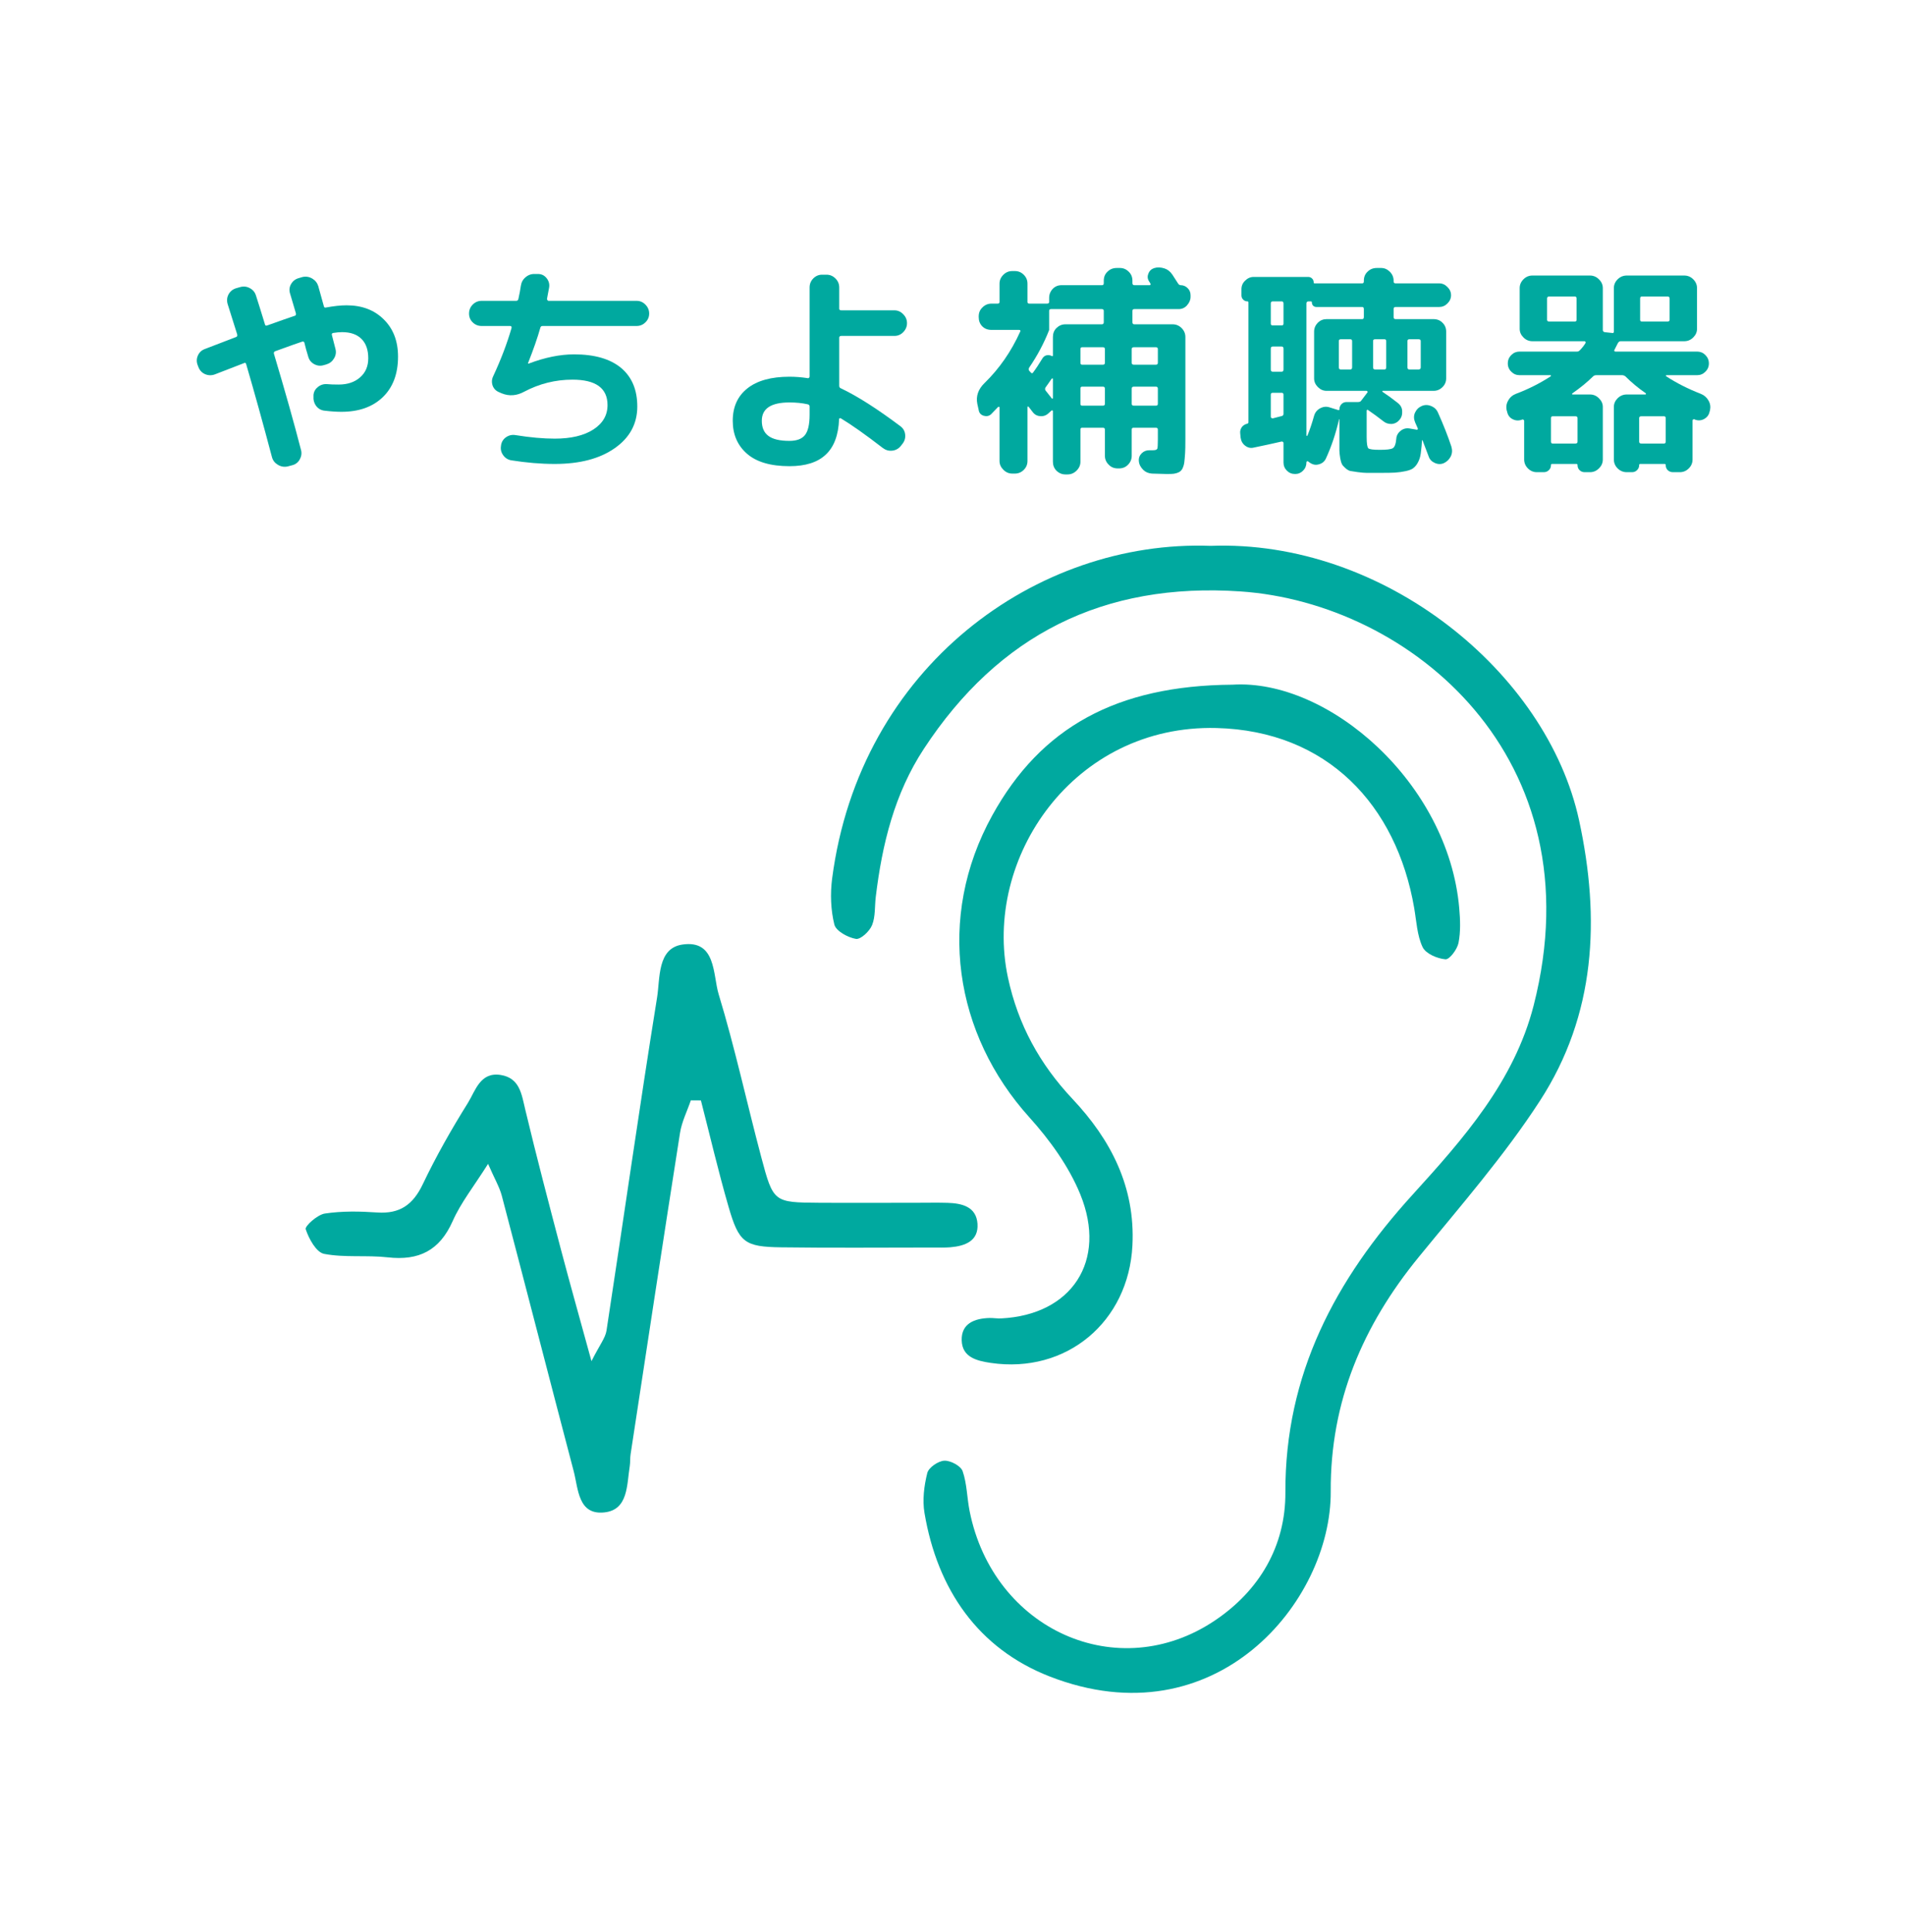 <svg xmlns="http://www.w3.org/2000/svg" xmlns:xlink="http://www.w3.org/1999/xlink" width="284" zoomAndPan="magnify" viewBox="0 0 212.88 216" height="288" preserveAspectRatio="xMidYMid meet" version="1.0">
<defs>
<g/>
<clipPath id="a95cb9bcd4">
<path d="M 92 60.281 L 178 60.281 L 178 190 L 92 190 Z M 92 60.281 " clip-rule="nonzero"/>
</clipPath>
<clipPath id="16aa70d0fb">
<path d="M 34.004 105 L 110 105 L 110 170 L 34.004 170 Z M 34.004 105 " clip-rule="nonzero"/>
</clipPath>
</defs>
<g clip-path="url(#a95cb9bcd4)">
<path fill="#00a99f" d="M 135.297 61.023 C 154.656 60.301 172.91 75.148 176.5 91.711 C 178.883 102.707 178.363 113.441 172.125 123.055 C 168.129 129.219 163.238 134.812 158.574 140.523 C 152.32 148.18 148.676 156.676 148.73 166.738 C 148.801 179.074 135.84 194.633 117.309 187.418 C 109.301 184.297 104.746 177.676 103.309 169.141 C 103.062 167.699 103.262 166.102 103.621 164.668 C 103.773 164.059 104.844 163.324 105.527 163.293 C 106.219 163.262 107.367 163.875 107.574 164.469 C 108.062 165.871 108.055 167.438 108.352 168.918 C 110.992 182.203 124.945 188.484 135.816 181.133 C 140.766 177.793 143.688 172.828 143.66 166.848 C 143.609 153.629 149.242 143.059 157.863 133.578 C 163.559 127.309 169.246 120.895 171.422 112.391 C 178.504 84.68 157.621 67.406 138.637 66.117 C 123.359 65.078 111.609 70.953 103.242 83.707 C 99.949 88.723 98.574 94.375 97.863 100.238 C 97.73 101.309 97.836 102.465 97.445 103.426 C 97.172 104.109 96.168 105.047 95.641 104.961 C 94.742 104.809 93.414 104.086 93.23 103.359 C 92.824 101.723 92.762 99.91 92.98 98.223 C 96.07 74.484 115.914 60.312 135.297 61.023 Z M 135.297 61.023 " fill-opacity="1" fill-rule="nonzero"/>
</g>
<g clip-path="url(#16aa70d0fb)">
<path fill="#00a99f" d="M 77.184 123.008 C 76.77 124.223 76.168 125.406 75.973 126.652 C 74.09 138.625 72.273 150.609 70.445 162.59 C 70.379 163.016 70.422 163.461 70.355 163.891 C 70.016 165.977 70.203 168.789 67.516 169.074 C 64.566 169.395 64.605 166.441 64.082 164.453 C 61.383 154.199 58.746 143.93 56.047 133.676 C 55.785 132.688 55.234 131.773 54.512 130.109 C 52.93 132.621 51.469 134.445 50.555 136.508 C 49.094 139.805 46.773 140.953 43.301 140.562 C 40.938 140.293 38.488 140.617 36.176 140.172 C 35.305 140.004 34.473 138.484 34.121 137.414 C 34.008 137.074 35.434 135.785 36.266 135.664 C 38.184 135.375 40.176 135.414 42.121 135.547 C 44.641 135.719 46.113 134.68 47.199 132.41 C 48.691 129.281 50.414 126.246 52.254 123.301 C 53.098 121.945 53.621 119.812 55.918 120.172 C 58.066 120.512 58.258 122.332 58.676 124.07 C 59.934 129.332 61.312 134.566 62.688 139.797 C 63.676 143.535 64.727 147.258 66.074 152.168 C 66.984 150.352 67.621 149.59 67.754 148.754 C 69.656 136.34 71.414 123.902 73.41 111.504 C 73.754 109.355 73.422 106.012 76.234 105.594 C 80.035 105.031 79.633 108.969 80.293 111.145 C 82.117 117.145 83.445 123.297 85.059 129.367 C 86.402 134.422 86.457 134.422 91.527 134.461 C 95.227 134.484 98.922 134.461 102.617 134.461 C 103.707 134.461 104.793 134.438 105.879 134.469 C 107.5 134.516 109.098 134.898 109.234 136.801 C 109.367 138.73 107.855 139.293 106.211 139.434 C 105.566 139.488 104.906 139.465 104.254 139.465 C 98.602 139.465 92.949 139.52 87.297 139.441 C 83.191 139.387 82.559 138.914 81.395 134.891 C 80.258 130.965 79.328 126.977 78.309 123.016 C 77.93 123.016 77.559 123.012 77.184 123.008 Z M 77.184 123.008 " fill-opacity="1" fill-rule="nonzero"/>
</g>
<path fill="#00a99f" d="M 137.742 76.543 C 148.477 75.867 161.887 87.535 163.098 101.523 C 163.211 102.812 163.266 104.16 163.016 105.414 C 162.871 106.133 162.008 107.285 161.555 107.242 C 160.641 107.164 159.352 106.613 159.004 105.883 C 158.383 104.57 158.316 102.984 158.062 101.508 C 156.082 90 148.348 81.703 135.957 81.387 C 120.004 80.98 109.781 95.941 112.641 109.289 C 113.766 114.547 116.199 118.969 119.859 122.855 C 124.16 127.426 126.883 132.695 126.559 139.219 C 126.133 147.793 119.168 153.605 110.719 152.363 C 109.133 152.129 107.523 151.723 107.469 149.848 C 107.41 147.949 108.906 147.387 110.586 147.34 C 111.016 147.332 111.453 147.41 111.887 147.387 C 119.746 146.996 123.773 140.988 120.727 133.516 C 119.449 130.387 117.32 127.445 115.035 124.91 C 106.656 115.621 104.562 102.605 110.887 91.152 C 116.312 81.324 124.77 76.637 137.742 76.543 Z M 137.742 76.543 " fill-opacity="1" fill-rule="nonzero"/>
<g fill="#00a99f" fill-opacity="1">
<g transform="translate(20.632, 50.615)">
<g>
<path d="M 6.578 -10.016 L 3.344 -8.766 C 2.977 -8.629 2.613 -8.633 2.25 -8.781 C 1.895 -8.938 1.645 -9.195 1.5 -9.562 L 1.422 -9.766 C 1.273 -10.129 1.273 -10.488 1.422 -10.844 C 1.578 -11.207 1.836 -11.457 2.203 -11.594 L 5.703 -12.938 C 5.828 -12.988 5.867 -13.086 5.828 -13.234 L 4.766 -16.609 C 4.648 -16.992 4.68 -17.359 4.859 -17.703 C 5.047 -18.047 5.328 -18.273 5.703 -18.391 L 6.141 -18.516 C 6.523 -18.629 6.891 -18.594 7.234 -18.406 C 7.578 -18.227 7.805 -17.957 7.922 -17.594 C 8.148 -16.895 8.484 -15.828 8.922 -14.391 C 8.953 -14.223 9.039 -14.172 9.188 -14.234 C 10.727 -14.785 11.754 -15.145 12.266 -15.312 C 12.379 -15.332 12.422 -15.426 12.391 -15.594 C 12.328 -15.812 12.223 -16.164 12.078 -16.656 C 11.941 -17.145 11.832 -17.516 11.75 -17.766 C 11.625 -18.148 11.656 -18.508 11.844 -18.844 C 12.039 -19.188 12.32 -19.41 12.688 -19.516 L 13.109 -19.641 C 13.492 -19.734 13.859 -19.68 14.203 -19.484 C 14.547 -19.285 14.773 -19.004 14.891 -18.641 L 15.516 -16.391 C 15.547 -16.254 15.617 -16.203 15.734 -16.234 C 16.617 -16.398 17.395 -16.484 18.062 -16.484 C 19.781 -16.484 21.164 -15.957 22.219 -14.906 C 23.281 -13.863 23.812 -12.477 23.812 -10.75 C 23.812 -8.812 23.238 -7.297 22.094 -6.203 C 20.957 -5.117 19.422 -4.578 17.484 -4.578 C 16.953 -4.578 16.328 -4.617 15.609 -4.703 C 15.211 -4.742 14.895 -4.922 14.656 -5.234 C 14.426 -5.555 14.328 -5.922 14.359 -6.328 L 14.359 -6.469 C 14.398 -6.832 14.566 -7.129 14.859 -7.359 C 15.16 -7.598 15.504 -7.703 15.891 -7.672 C 16.191 -7.641 16.617 -7.625 17.172 -7.625 C 18.16 -7.625 18.957 -7.891 19.562 -8.422 C 20.176 -8.953 20.484 -9.664 20.484 -10.562 C 20.484 -11.5 20.234 -12.219 19.734 -12.719 C 19.234 -13.227 18.508 -13.484 17.562 -13.484 C 17.258 -13.484 16.922 -13.453 16.547 -13.391 C 16.422 -13.359 16.379 -13.273 16.422 -13.141 L 16.812 -11.625 C 16.914 -11.25 16.863 -10.891 16.656 -10.547 C 16.457 -10.211 16.172 -9.988 15.797 -9.875 L 15.516 -9.797 C 15.148 -9.68 14.789 -9.719 14.438 -9.906 C 14.094 -10.094 13.867 -10.379 13.766 -10.766 C 13.711 -10.953 13.633 -11.219 13.531 -11.562 C 13.438 -11.914 13.375 -12.16 13.344 -12.297 C 13.32 -12.41 13.238 -12.453 13.094 -12.422 C 12.758 -12.316 11.75 -11.957 10.062 -11.344 C 9.945 -11.289 9.906 -11.195 9.938 -11.062 C 11.176 -6.914 12.188 -3.328 12.969 -0.297 C 13.062 0.066 13.008 0.422 12.812 0.766 C 12.613 1.109 12.32 1.32 11.938 1.406 L 11.469 1.531 C 11.082 1.613 10.719 1.551 10.375 1.344 C 10.039 1.145 9.82 0.863 9.719 0.5 C 8.719 -3.281 7.754 -6.754 6.828 -9.922 C 6.785 -10.055 6.703 -10.086 6.578 -10.016 Z M 6.578 -10.016 "/>
</g>
</g>
</g>
<g fill="#00a99f" fill-opacity="1">
<g transform="translate(49.962, 50.615)">
<g>
<path d="M 5.125 -8.562 C 5.988 -10.414 6.672 -12.207 7.172 -13.938 C 7.203 -14.094 7.148 -14.172 7.016 -14.172 L 3.828 -14.172 C 3.441 -14.172 3.109 -14.305 2.828 -14.578 C 2.555 -14.848 2.422 -15.176 2.422 -15.562 C 2.422 -15.945 2.555 -16.281 2.828 -16.562 C 3.109 -16.844 3.441 -16.984 3.828 -16.984 L 7.688 -16.984 C 7.82 -16.984 7.906 -17.051 7.938 -17.188 C 8.062 -17.738 8.156 -18.238 8.219 -18.688 C 8.281 -19.082 8.461 -19.398 8.766 -19.641 C 9.066 -19.891 9.414 -20.004 9.812 -19.984 L 10.172 -19.984 C 10.555 -19.973 10.867 -19.812 11.109 -19.5 C 11.348 -19.188 11.438 -18.844 11.375 -18.469 L 11.141 -17.219 C 11.129 -17.164 11.145 -17.113 11.188 -17.062 C 11.227 -17.008 11.27 -16.984 11.312 -16.984 L 21.156 -16.984 C 21.539 -16.984 21.867 -16.844 22.141 -16.562 C 22.422 -16.281 22.562 -15.945 22.562 -15.562 C 22.562 -15.176 22.422 -14.848 22.141 -14.578 C 21.867 -14.305 21.539 -14.172 21.156 -14.172 L 10.641 -14.172 C 10.504 -14.172 10.422 -14.102 10.391 -13.969 C 10.078 -12.852 9.617 -11.535 9.016 -10.016 C 9.016 -9.984 9.023 -9.969 9.047 -9.969 L 9.094 -9.969 C 10.906 -10.656 12.598 -11 14.172 -11 C 16.461 -11 18.211 -10.492 19.422 -9.484 C 20.629 -8.473 21.234 -7.035 21.234 -5.172 C 21.234 -3.242 20.395 -1.691 18.719 -0.516 C 17.051 0.66 14.812 1.25 12 1.25 C 10.445 1.25 8.828 1.113 7.141 0.844 C 6.766 0.781 6.461 0.586 6.234 0.266 C 6.004 -0.055 5.926 -0.41 6 -0.797 L 6 -0.844 C 6.062 -1.227 6.254 -1.531 6.578 -1.75 C 6.91 -1.969 7.266 -2.039 7.641 -1.969 C 9.273 -1.707 10.727 -1.578 12 -1.578 C 13.812 -1.578 15.25 -1.914 16.312 -2.594 C 17.375 -3.281 17.906 -4.191 17.906 -5.328 C 17.906 -7.223 16.598 -8.172 13.984 -8.172 C 12.086 -8.172 10.289 -7.723 8.594 -6.828 C 7.75 -6.367 6.91 -6.305 6.078 -6.641 L 5.828 -6.75 C 5.453 -6.895 5.195 -7.145 5.062 -7.5 C 4.938 -7.863 4.957 -8.219 5.125 -8.562 Z M 5.125 -8.562 "/>
</g>
</g>
</g>
<g fill="#00a99f" fill-opacity="1">
<g transform="translate(79.291, 50.615)">
<g>
<path d="M 8.922 -5.625 C 6.859 -5.625 5.828 -4.941 5.828 -3.578 C 5.828 -2.805 6.078 -2.238 6.578 -1.875 C 7.078 -1.508 7.859 -1.328 8.922 -1.328 C 9.734 -1.328 10.312 -1.547 10.656 -1.984 C 11 -2.422 11.172 -3.176 11.172 -4.25 L 11.172 -5.172 C 11.172 -5.305 11.094 -5.391 10.938 -5.422 C 10.344 -5.555 9.672 -5.625 8.922 -5.625 Z M 8.922 1.5 C 6.816 1.5 5.234 1.035 4.172 0.109 C 3.109 -0.816 2.578 -2.047 2.578 -3.578 C 2.578 -5.117 3.117 -6.32 4.203 -7.188 C 5.297 -8.062 6.867 -8.5 8.922 -8.5 C 9.598 -8.5 10.27 -8.445 10.938 -8.344 C 10.988 -8.32 11.039 -8.332 11.094 -8.375 C 11.145 -8.414 11.172 -8.461 11.172 -8.516 L 11.172 -18.484 C 11.172 -18.867 11.305 -19.203 11.578 -19.484 C 11.859 -19.766 12.188 -19.906 12.562 -19.906 L 13.062 -19.906 C 13.445 -19.906 13.781 -19.766 14.062 -19.484 C 14.344 -19.203 14.484 -18.867 14.484 -18.484 L 14.484 -16.109 C 14.484 -15.984 14.562 -15.922 14.719 -15.922 L 20.656 -15.922 C 21.039 -15.922 21.367 -15.773 21.641 -15.484 C 21.922 -15.203 22.062 -14.867 22.062 -14.484 C 22.062 -14.109 21.922 -13.773 21.641 -13.484 C 21.367 -13.203 21.039 -13.062 20.656 -13.062 L 14.719 -13.062 C 14.562 -13.062 14.484 -12.992 14.484 -12.859 L 14.484 -7.5 C 14.484 -7.344 14.547 -7.242 14.672 -7.203 C 16.516 -6.328 18.738 -4.91 21.344 -2.953 C 21.656 -2.711 21.828 -2.395 21.859 -2 C 21.891 -1.613 21.781 -1.27 21.531 -0.969 L 21.359 -0.75 C 21.109 -0.445 20.789 -0.273 20.406 -0.234 C 20.031 -0.191 19.68 -0.289 19.359 -0.531 C 17.43 -2.02 15.867 -3.125 14.672 -3.844 C 14.629 -3.875 14.582 -3.879 14.531 -3.859 C 14.488 -3.836 14.469 -3.801 14.469 -3.75 C 14.395 -1.969 13.898 -0.648 12.984 0.203 C 12.078 1.066 10.723 1.5 8.922 1.5 Z M 8.922 1.5 "/>
</g>
</g>
</g>
<g fill="#00a99f" fill-opacity="1">
<g transform="translate(108.62, 50.615)">
<g>
<path d="M 14.734 -14.594 L 14.734 -15.859 C 14.734 -15.992 14.66 -16.062 14.516 -16.062 L 8.844 -16.062 C 8.695 -16.062 8.625 -15.992 8.625 -15.859 L 8.625 -13.719 C 8.051 -12.25 7.305 -10.848 6.391 -9.516 C 6.328 -9.398 6.328 -9.285 6.391 -9.172 L 6.578 -8.969 C 6.672 -8.863 6.754 -8.863 6.828 -8.969 C 7.141 -9.383 7.477 -9.895 7.844 -10.5 C 7.957 -10.707 8.113 -10.836 8.312 -10.891 C 8.531 -10.941 8.734 -10.914 8.922 -10.812 C 9.004 -10.781 9.047 -10.801 9.047 -10.875 L 9.047 -12.938 C 9.047 -13.344 9.176 -13.676 9.438 -13.938 C 9.727 -14.219 10.062 -14.359 10.438 -14.359 L 14.516 -14.359 C 14.66 -14.359 14.734 -14.438 14.734 -14.594 Z M 14.641 -11.797 L 12.312 -11.797 C 12.188 -11.797 12.125 -11.727 12.125 -11.594 L 12.125 -10.062 C 12.125 -9.914 12.188 -9.844 12.312 -9.844 L 14.641 -9.844 C 14.785 -9.844 14.859 -9.914 14.859 -10.062 L 14.859 -11.594 C 14.859 -11.727 14.785 -11.797 14.641 -11.797 Z M 14.859 -5.469 L 14.859 -7.172 C 14.859 -7.316 14.785 -7.391 14.641 -7.391 L 12.312 -7.391 C 12.188 -7.391 12.125 -7.316 12.125 -7.172 L 12.125 -5.469 C 12.125 -5.332 12.188 -5.266 12.312 -5.266 L 14.641 -5.266 C 14.785 -5.266 14.859 -5.332 14.859 -5.469 Z M 8.219 -6.969 L 8.922 -6.078 C 8.953 -6.035 8.977 -6.023 9 -6.047 C 9.031 -6.078 9.047 -6.102 9.047 -6.125 L 9.047 -8.266 C 9.047 -8.297 9.023 -8.312 8.984 -8.312 C 8.953 -8.312 8.93 -8.305 8.922 -8.297 C 8.836 -8.16 8.707 -7.973 8.531 -7.734 C 8.352 -7.492 8.25 -7.348 8.219 -7.297 C 8.156 -7.18 8.156 -7.07 8.219 -6.969 Z M 17.859 -7.172 L 17.859 -5.469 C 17.859 -5.332 17.938 -5.266 18.094 -5.266 L 20.562 -5.266 C 20.707 -5.266 20.781 -5.332 20.781 -5.469 L 20.781 -7.172 C 20.781 -7.316 20.707 -7.391 20.562 -7.391 L 18.094 -7.391 C 17.938 -7.391 17.859 -7.316 17.859 -7.172 Z M 17.859 -11.594 L 17.859 -10.062 C 17.859 -9.914 17.938 -9.844 18.094 -9.844 L 20.562 -9.844 C 20.707 -9.844 20.781 -9.914 20.781 -10.062 L 20.781 -11.594 C 20.781 -11.727 20.707 -11.797 20.562 -11.797 L 18.094 -11.797 C 17.938 -11.797 17.859 -11.727 17.859 -11.594 Z M 2.922 -5.125 L 2.125 -4.297 C 1.895 -4.098 1.617 -4.047 1.297 -4.141 C 0.984 -4.242 0.801 -4.453 0.75 -4.766 L 0.594 -5.469 C 0.426 -6.332 0.695 -7.109 1.406 -7.797 C 3.062 -9.41 4.391 -11.328 5.391 -13.547 C 5.43 -13.586 5.43 -13.633 5.391 -13.688 C 5.379 -13.719 5.336 -13.734 5.266 -13.734 L 2.172 -13.734 C 1.754 -13.734 1.41 -13.867 1.141 -14.141 C 0.879 -14.41 0.75 -14.754 0.75 -15.172 L 0.75 -15.234 C 0.75 -15.641 0.883 -15.973 1.156 -16.234 C 1.438 -16.523 1.773 -16.672 2.172 -16.672 L 2.875 -16.672 C 3.008 -16.672 3.078 -16.734 3.078 -16.859 L 3.078 -18.906 C 3.078 -19.281 3.219 -19.609 3.5 -19.891 C 3.781 -20.172 4.113 -20.312 4.5 -20.312 L 4.797 -20.312 C 5.18 -20.312 5.516 -20.172 5.797 -19.891 C 6.066 -19.617 6.203 -19.289 6.203 -18.906 L 6.203 -16.859 C 6.203 -16.734 6.273 -16.672 6.422 -16.672 L 8.391 -16.672 C 8.547 -16.672 8.625 -16.734 8.625 -16.859 L 8.625 -17.312 C 8.625 -17.707 8.766 -18.051 9.047 -18.344 C 9.305 -18.602 9.629 -18.734 10.016 -18.734 L 14.547 -18.734 C 14.672 -18.734 14.734 -18.812 14.734 -18.969 L 14.734 -19.234 C 14.734 -19.641 14.867 -19.973 15.141 -20.234 C 15.422 -20.516 15.766 -20.656 16.172 -20.656 L 16.547 -20.656 C 16.922 -20.656 17.25 -20.516 17.531 -20.234 C 17.801 -19.973 17.938 -19.641 17.938 -19.234 L 17.938 -18.969 C 17.938 -18.812 18.008 -18.734 18.156 -18.734 L 19.859 -18.734 C 19.91 -18.734 19.941 -18.75 19.953 -18.781 C 19.973 -18.82 19.969 -18.875 19.938 -18.938 L 19.812 -19.141 C 19.625 -19.422 19.594 -19.711 19.719 -20.016 C 19.832 -20.328 20.047 -20.535 20.359 -20.641 C 20.711 -20.754 21.098 -20.742 21.516 -20.609 C 21.879 -20.492 22.176 -20.258 22.406 -19.906 L 23.062 -18.891 C 23.145 -18.785 23.234 -18.734 23.328 -18.734 C 23.629 -18.734 23.891 -18.625 24.109 -18.406 C 24.328 -18.195 24.438 -17.93 24.438 -17.609 L 24.438 -17.422 C 24.438 -17.086 24.301 -16.77 24.031 -16.469 C 23.781 -16.195 23.473 -16.062 23.109 -16.062 L 18.156 -16.062 C 18.008 -16.062 17.938 -15.992 17.938 -15.859 L 17.938 -14.594 C 17.938 -14.438 18.008 -14.359 18.156 -14.359 L 22.438 -14.359 C 22.82 -14.359 23.156 -14.219 23.438 -13.938 C 23.719 -13.656 23.859 -13.32 23.859 -12.938 L 23.859 -1.547 C 23.859 -0.766 23.848 -0.238 23.828 0.031 C 23.797 0.508 23.766 0.863 23.734 1.094 C 23.703 1.332 23.629 1.566 23.516 1.797 C 23.43 1.953 23.305 2.078 23.141 2.172 C 22.973 2.254 22.785 2.312 22.578 2.344 C 22.453 2.363 22.188 2.375 21.781 2.375 C 21.633 2.375 21.078 2.359 20.109 2.328 C 19.711 2.297 19.391 2.156 19.141 1.906 C 18.836 1.602 18.676 1.273 18.656 0.922 C 18.625 0.586 18.734 0.297 18.984 0.047 C 19.223 -0.18 19.516 -0.289 19.859 -0.281 L 20.234 -0.281 C 20.504 -0.281 20.664 -0.336 20.719 -0.453 C 20.758 -0.547 20.781 -0.879 20.781 -1.453 L 20.781 -2.594 C 20.781 -2.727 20.707 -2.797 20.562 -2.797 L 18.062 -2.797 C 17.926 -2.797 17.859 -2.727 17.859 -2.594 L 17.859 0.328 C 17.859 0.723 17.719 1.062 17.438 1.344 C 17.176 1.613 16.844 1.75 16.438 1.75 L 16.297 1.75 C 15.891 1.75 15.555 1.613 15.297 1.344 C 15.004 1.062 14.859 0.723 14.859 0.328 L 14.859 -2.594 C 14.859 -2.727 14.785 -2.797 14.641 -2.797 L 12.312 -2.797 C 12.188 -2.797 12.125 -2.727 12.125 -2.594 L 12.125 1 C 12.125 1.383 11.977 1.719 11.688 2 C 11.406 2.281 11.07 2.422 10.688 2.422 L 10.438 2.422 C 10.062 2.422 9.727 2.281 9.438 2 C 9.176 1.727 9.047 1.395 9.047 1 L 9.047 -4.641 C 9.047 -4.691 9.023 -4.723 8.984 -4.734 C 8.953 -4.754 8.922 -4.75 8.891 -4.719 L 8.594 -4.453 C 8.32 -4.18 8.004 -4.062 7.641 -4.094 C 7.273 -4.113 6.984 -4.273 6.766 -4.578 L 6.344 -5.125 C 6.312 -5.156 6.281 -5.172 6.25 -5.172 C 6.219 -5.172 6.203 -5.145 6.203 -5.094 L 6.203 0.922 C 6.203 1.305 6.066 1.633 5.797 1.906 C 5.516 2.188 5.18 2.328 4.797 2.328 L 4.5 2.328 C 4.113 2.328 3.781 2.18 3.5 1.891 C 3.219 1.609 3.078 1.285 3.078 0.922 L 3.078 -5.078 C 3.078 -5.117 3.055 -5.141 3.016 -5.141 C 2.973 -5.141 2.941 -5.133 2.922 -5.125 Z M 2.922 -5.125 "/>
</g>
</g>
</g>
<g fill="#00a99f" fill-opacity="1">
<g transform="translate(137.95, 50.615)">
<g>
<path d="M 4.078 -6.5 L 4.078 -4.016 C 4.078 -3.973 4.098 -3.93 4.141 -3.891 C 4.211 -3.859 4.266 -3.844 4.297 -3.844 L 5.266 -4.094 C 5.422 -4.125 5.5 -4.207 5.5 -4.344 L 5.5 -6.5 C 5.5 -6.633 5.43 -6.703 5.297 -6.703 L 4.297 -6.703 C 4.148 -6.703 4.078 -6.633 4.078 -6.5 Z M 4.078 -11.641 L 4.078 -9.297 C 4.078 -9.141 4.148 -9.062 4.297 -9.062 L 5.297 -9.062 C 5.43 -9.062 5.5 -9.141 5.5 -9.297 L 5.5 -11.641 C 5.5 -11.797 5.43 -11.875 5.297 -11.875 L 4.297 -11.875 C 4.148 -11.875 4.078 -11.797 4.078 -11.641 Z M 4.078 -16.688 L 4.078 -14.438 C 4.078 -14.301 4.148 -14.234 4.297 -14.234 L 5.297 -14.234 C 5.43 -14.234 5.5 -14.301 5.5 -14.438 L 5.5 -16.688 C 5.5 -16.844 5.43 -16.922 5.297 -16.922 L 4.297 -16.922 C 4.148 -16.922 4.078 -16.844 4.078 -16.688 Z M 8.562 -16.922 L 8.297 -16.922 C 8.141 -16.922 8.062 -16.844 8.062 -16.688 L 8.062 -1.906 C 8.082 -1.883 8.117 -1.883 8.172 -1.906 C 8.453 -2.602 8.703 -3.348 8.922 -4.141 C 9.035 -4.516 9.258 -4.789 9.594 -4.969 C 9.945 -5.156 10.297 -5.191 10.641 -5.078 L 11.641 -4.766 C 11.711 -4.754 11.75 -4.781 11.75 -4.844 C 11.75 -5.082 11.832 -5.285 12 -5.453 C 12.145 -5.598 12.332 -5.672 12.562 -5.672 L 13.844 -5.672 C 14.008 -5.672 14.125 -5.723 14.188 -5.828 L 14.891 -6.75 C 14.91 -6.758 14.91 -6.789 14.891 -6.844 C 14.859 -6.895 14.828 -6.922 14.797 -6.922 L 10.312 -6.922 C 9.945 -6.922 9.625 -7.062 9.344 -7.344 C 9.062 -7.625 8.922 -7.945 8.922 -8.312 L 8.922 -13.547 C 8.922 -13.922 9.062 -14.254 9.344 -14.547 C 9.613 -14.805 9.938 -14.938 10.312 -14.938 L 14.297 -14.938 C 14.422 -14.938 14.484 -15.016 14.484 -15.172 L 14.484 -16.062 C 14.484 -16.219 14.422 -16.297 14.297 -16.297 L 9.188 -16.297 C 9.039 -16.297 8.914 -16.344 8.812 -16.438 C 8.719 -16.539 8.672 -16.664 8.672 -16.812 C 8.672 -16.883 8.633 -16.922 8.562 -16.922 Z M 15.516 -12.484 L 15.516 -9.547 C 15.516 -9.391 15.586 -9.312 15.734 -9.312 L 16.797 -9.312 C 16.922 -9.312 16.984 -9.391 16.984 -9.547 L 16.984 -12.484 C 16.984 -12.617 16.922 -12.688 16.797 -12.688 L 15.734 -12.688 C 15.586 -12.688 15.516 -12.617 15.516 -12.484 Z M 19.359 -12.484 L 19.359 -9.547 C 19.359 -9.391 19.426 -9.312 19.562 -9.312 L 20.609 -9.312 C 20.766 -9.312 20.844 -9.391 20.844 -9.547 L 20.844 -12.484 C 20.844 -12.617 20.766 -12.688 20.609 -12.688 L 19.562 -12.688 C 19.426 -12.688 19.359 -12.617 19.359 -12.484 Z M 13.172 -9.547 L 13.172 -12.484 C 13.172 -12.617 13.102 -12.688 12.969 -12.688 L 11.891 -12.688 C 11.754 -12.688 11.688 -12.617 11.688 -12.484 L 11.688 -9.547 C 11.688 -9.391 11.754 -9.312 11.891 -9.312 L 12.969 -9.312 C 13.102 -9.312 13.172 -9.391 13.172 -9.547 Z M 5.266 -1.25 C 4.316 -1.031 3.285 -0.805 2.172 -0.578 C 1.828 -0.492 1.504 -0.566 1.203 -0.797 C 0.922 -1.016 0.754 -1.316 0.703 -1.703 L 0.656 -2.203 C 0.633 -2.43 0.695 -2.656 0.844 -2.875 C 1 -3.07 1.203 -3.195 1.453 -3.25 C 1.535 -3.281 1.578 -3.328 1.578 -3.391 L 1.578 -16.812 C 1.578 -16.883 1.539 -16.922 1.469 -16.922 C 1.289 -16.922 1.133 -16.984 1 -17.109 C 0.863 -17.242 0.797 -17.406 0.797 -17.594 L 0.797 -18.281 C 0.797 -18.656 0.93 -18.973 1.203 -19.234 C 1.484 -19.516 1.805 -19.656 2.172 -19.656 L 8.25 -19.656 C 8.426 -19.656 8.57 -19.598 8.688 -19.484 C 8.812 -19.367 8.875 -19.219 8.875 -19.031 C 8.875 -18.969 8.906 -18.938 8.969 -18.938 L 14.297 -18.938 C 14.422 -18.938 14.484 -19.008 14.484 -19.156 L 14.484 -19.234 C 14.484 -19.641 14.617 -19.973 14.891 -20.234 C 15.172 -20.516 15.516 -20.656 15.922 -20.656 L 16.422 -20.656 C 16.785 -20.656 17.109 -20.516 17.391 -20.234 C 17.672 -19.953 17.812 -19.617 17.812 -19.234 L 17.812 -19.156 C 17.812 -19.008 17.883 -18.938 18.031 -18.938 L 22.906 -18.938 C 23.258 -18.938 23.566 -18.801 23.828 -18.531 C 24.098 -18.27 24.234 -17.961 24.234 -17.609 C 24.234 -17.266 24.098 -16.957 23.828 -16.688 C 23.566 -16.426 23.258 -16.297 22.906 -16.297 L 18.031 -16.297 C 17.883 -16.297 17.812 -16.219 17.812 -16.062 L 17.812 -15.172 C 17.812 -15.016 17.883 -14.938 18.031 -14.938 L 22.281 -14.938 C 22.688 -14.938 23.02 -14.801 23.281 -14.531 C 23.551 -14.27 23.688 -13.941 23.688 -13.547 L 23.688 -8.312 C 23.688 -7.938 23.551 -7.613 23.281 -7.344 C 23 -7.062 22.664 -6.922 22.281 -6.922 L 16.609 -6.922 C 16.566 -6.922 16.547 -6.906 16.547 -6.875 C 16.547 -6.852 16.562 -6.828 16.594 -6.797 C 17.145 -6.43 17.703 -6.023 18.266 -5.578 C 18.578 -5.336 18.742 -5.047 18.766 -4.703 C 18.797 -4.285 18.703 -3.953 18.484 -3.703 C 18.254 -3.41 17.957 -3.25 17.594 -3.219 C 17.238 -3.207 16.93 -3.305 16.672 -3.516 C 16.117 -3.953 15.551 -4.367 14.969 -4.766 C 14.938 -4.805 14.895 -4.816 14.844 -4.797 C 14.812 -4.773 14.797 -4.742 14.797 -4.703 L 14.797 -1.75 C 14.797 -1.051 14.859 -0.633 14.984 -0.5 C 15.109 -0.383 15.535 -0.328 16.266 -0.328 C 17.016 -0.328 17.492 -0.383 17.703 -0.5 C 17.922 -0.613 18.055 -0.961 18.109 -1.547 C 18.129 -1.91 18.289 -2.211 18.594 -2.453 C 18.875 -2.68 19.195 -2.77 19.562 -2.719 L 20.391 -2.578 C 20.422 -2.555 20.453 -2.562 20.484 -2.594 C 20.516 -2.625 20.523 -2.664 20.516 -2.719 L 20.219 -3.391 C 20.062 -3.766 20.051 -4.117 20.188 -4.453 C 20.352 -4.816 20.602 -5.07 20.938 -5.219 C 21.289 -5.375 21.648 -5.375 22.016 -5.219 C 22.379 -5.07 22.633 -4.82 22.781 -4.469 C 23.383 -3.125 23.879 -1.867 24.266 -0.703 C 24.391 -0.297 24.367 0.07 24.203 0.406 C 24.023 0.75 23.77 1 23.438 1.156 C 23.113 1.301 22.773 1.297 22.422 1.141 C 22.078 0.992 21.848 0.754 21.734 0.422 L 21.062 -1.344 C 21.062 -1.383 21.051 -1.406 21.031 -1.406 C 21 -1.406 20.984 -1.383 20.984 -1.344 C 20.973 -1.031 20.926 -0.551 20.844 0.094 C 20.789 0.469 20.688 0.797 20.531 1.078 C 20.406 1.328 20.238 1.535 20.031 1.703 C 19.883 1.836 19.602 1.953 19.188 2.047 C 18.82 2.129 18.414 2.188 17.969 2.219 C 17.676 2.238 17.098 2.25 16.234 2.25 L 14.812 2.25 C 14.562 2.25 14.203 2.219 13.734 2.156 C 13.254 2.082 12.988 2.039 12.938 2.031 C 12.77 1.977 12.598 1.875 12.422 1.719 C 12.234 1.551 12.109 1.41 12.047 1.297 C 11.961 1.129 11.895 0.906 11.844 0.625 C 11.781 0.227 11.75 -0.062 11.75 -0.25 L 11.75 -3.75 L 11.719 -3.766 C 11.352 -2.172 10.863 -0.707 10.25 0.625 C 10.094 0.977 9.82 1.203 9.438 1.297 C 9.094 1.398 8.754 1.332 8.422 1.094 L 8.25 0.969 C 8.207 0.938 8.172 0.93 8.141 0.953 C 8.086 0.984 8.062 1.016 8.062 1.047 L 8.062 1.078 C 8.062 1.441 7.938 1.75 7.688 2 C 7.445 2.25 7.148 2.375 6.797 2.375 C 6.43 2.375 6.125 2.25 5.875 2 C 5.625 1.75 5.5 1.441 5.5 1.078 L 5.5 -1.094 C 5.5 -1.164 5.473 -1.207 5.422 -1.219 C 5.359 -1.258 5.305 -1.27 5.266 -1.25 Z M 5.266 -1.25 "/>
</g>
</g>
</g>
<g fill="#00a99f" fill-opacity="1">
<g transform="translate(167.279, 50.615)">
<g>
<path d="M 8.938 -14.859 L 8.938 -17.234 C 8.938 -17.391 8.875 -17.469 8.75 -17.469 L 5.875 -17.469 C 5.719 -17.469 5.641 -17.391 5.641 -17.234 L 5.641 -14.859 C 5.641 -14.734 5.719 -14.672 5.875 -14.672 L 8.75 -14.672 C 8.875 -14.672 8.938 -14.734 8.938 -14.859 Z M 16.047 -17.234 L 16.047 -14.859 C 16.047 -14.734 16.109 -14.672 16.234 -14.672 L 19.109 -14.672 C 19.266 -14.672 19.344 -14.734 19.344 -14.859 L 19.344 -17.234 C 19.344 -17.391 19.266 -17.469 19.109 -17.469 L 16.234 -17.469 C 16.109 -17.469 16.047 -17.391 16.047 -17.234 Z M 18.906 -1.25 L 18.906 -3.875 C 18.906 -4.008 18.844 -4.078 18.719 -4.078 L 16.172 -4.078 C 16.016 -4.078 15.938 -4.008 15.938 -3.875 L 15.938 -1.25 C 15.938 -1.102 16.016 -1.031 16.172 -1.031 L 18.719 -1.031 C 18.844 -1.031 18.906 -1.102 18.906 -1.25 Z M 9.047 -1.25 L 9.047 -3.875 C 9.047 -4.008 8.969 -4.078 8.812 -4.078 L 6.266 -4.078 C 6.141 -4.078 6.078 -4.008 6.078 -3.875 L 6.078 -1.25 C 6.078 -1.102 6.141 -1.031 6.266 -1.031 L 8.812 -1.031 C 8.969 -1.031 9.047 -1.102 9.047 -1.25 Z M 2.891 -3.719 C 2.859 -3.719 2.844 -3.711 2.844 -3.703 C 2.477 -3.566 2.129 -3.582 1.797 -3.75 C 1.461 -3.914 1.254 -4.195 1.172 -4.594 L 1.125 -4.75 C 1.039 -5.145 1.098 -5.508 1.297 -5.844 C 1.492 -6.195 1.785 -6.445 2.172 -6.594 C 3.555 -7.113 4.848 -7.766 6.047 -8.547 C 6.066 -8.555 6.078 -8.578 6.078 -8.609 C 6.078 -8.648 6.055 -8.672 6.016 -8.672 L 2.578 -8.672 C 2.211 -8.672 1.906 -8.797 1.656 -9.047 C 1.383 -9.305 1.25 -9.617 1.25 -9.984 C 1.25 -10.359 1.383 -10.676 1.656 -10.938 C 1.906 -11.188 2.211 -11.312 2.578 -11.312 L 9 -11.312 C 9.125 -11.312 9.238 -11.375 9.344 -11.5 C 9.594 -11.758 9.789 -12.016 9.938 -12.266 C 9.957 -12.316 9.957 -12.359 9.938 -12.391 C 9.906 -12.441 9.875 -12.469 9.844 -12.469 L 4 -12.469 C 3.613 -12.469 3.281 -12.609 3 -12.891 C 2.719 -13.172 2.578 -13.492 2.578 -13.859 L 2.578 -18.406 C 2.578 -18.781 2.719 -19.109 3 -19.391 C 3.281 -19.672 3.613 -19.812 4 -19.812 L 10.438 -19.812 C 10.82 -19.812 11.156 -19.672 11.438 -19.391 C 11.727 -19.109 11.875 -18.781 11.875 -18.406 L 11.875 -13.719 C 11.875 -13.602 11.938 -13.523 12.062 -13.484 L 12.922 -13.391 C 13.047 -13.359 13.109 -13.414 13.109 -13.562 L 13.109 -18.406 C 13.109 -18.781 13.25 -19.109 13.531 -19.391 C 13.82 -19.672 14.16 -19.812 14.547 -19.812 L 20.984 -19.812 C 21.367 -19.812 21.703 -19.672 21.984 -19.391 C 22.266 -19.109 22.406 -18.781 22.406 -18.406 L 22.406 -13.859 C 22.406 -13.492 22.266 -13.172 21.984 -12.891 C 21.703 -12.609 21.367 -12.469 20.984 -12.469 L 13.859 -12.469 C 13.742 -12.469 13.645 -12.398 13.562 -12.266 C 13.395 -11.93 13.266 -11.676 13.172 -11.5 C 13.148 -11.477 13.145 -11.441 13.156 -11.391 C 13.176 -11.336 13.211 -11.312 13.266 -11.312 L 22.406 -11.312 C 22.77 -11.312 23.078 -11.188 23.328 -10.938 C 23.598 -10.676 23.734 -10.359 23.734 -9.984 C 23.734 -9.617 23.598 -9.305 23.328 -9.047 C 23.078 -8.797 22.77 -8.672 22.406 -8.672 L 18.984 -8.672 C 18.953 -8.672 18.938 -8.66 18.938 -8.641 L 18.938 -8.562 C 20.102 -7.801 21.395 -7.145 22.812 -6.594 C 23.195 -6.445 23.488 -6.195 23.688 -5.844 C 23.883 -5.508 23.941 -5.145 23.859 -4.75 L 23.812 -4.594 C 23.738 -4.227 23.531 -3.953 23.188 -3.766 C 22.863 -3.598 22.531 -3.578 22.188 -3.703 L 22.094 -3.75 C 22.07 -3.758 22.035 -3.75 21.984 -3.719 C 21.93 -3.707 21.906 -3.664 21.906 -3.594 L 21.906 0.75 C 21.906 1.133 21.766 1.469 21.484 1.75 C 21.203 2.031 20.867 2.172 20.484 2.172 L 19.719 2.172 C 19.477 2.172 19.281 2.094 19.125 1.938 C 18.977 1.789 18.906 1.602 18.906 1.375 C 18.906 1.289 18.863 1.25 18.781 1.25 L 16.062 1.25 C 15.977 1.25 15.938 1.289 15.938 1.375 C 15.938 1.602 15.859 1.789 15.703 1.938 C 15.555 2.094 15.367 2.172 15.141 2.172 L 14.547 2.172 C 14.16 2.172 13.82 2.031 13.531 1.75 C 13.25 1.469 13.109 1.133 13.109 0.75 L 13.109 -5.125 C 13.109 -5.488 13.25 -5.812 13.531 -6.094 C 13.82 -6.375 14.16 -6.516 14.547 -6.516 L 16.641 -6.516 C 16.672 -6.516 16.688 -6.535 16.688 -6.578 L 16.688 -6.641 C 15.844 -7.223 15.078 -7.859 14.391 -8.547 C 14.273 -8.629 14.16 -8.672 14.047 -8.672 L 11.141 -8.672 C 10.992 -8.672 10.879 -8.629 10.797 -8.547 C 10.129 -7.891 9.352 -7.254 8.469 -6.641 C 8.445 -6.629 8.438 -6.602 8.438 -6.562 C 8.438 -6.531 8.457 -6.516 8.5 -6.516 L 10.438 -6.516 C 10.82 -6.516 11.156 -6.375 11.438 -6.094 C 11.727 -5.812 11.875 -5.488 11.875 -5.125 L 11.875 0.75 C 11.875 1.133 11.727 1.469 11.438 1.75 C 11.156 2.031 10.82 2.172 10.438 2.172 L 9.844 2.172 C 9.613 2.172 9.422 2.094 9.266 1.938 C 9.117 1.789 9.047 1.602 9.047 1.375 C 9.047 1.289 9.004 1.25 8.922 1.25 L 6.203 1.25 C 6.117 1.25 6.078 1.289 6.078 1.375 C 6.078 1.602 6 1.789 5.844 1.938 C 5.695 2.094 5.504 2.172 5.266 2.172 L 4.5 2.172 C 4.113 2.172 3.781 2.031 3.5 1.75 C 3.219 1.469 3.078 1.133 3.078 0.75 L 3.078 -3.594 C 3.078 -3.625 3.051 -3.656 3 -3.688 C 2.945 -3.727 2.91 -3.738 2.891 -3.719 Z M 2.891 -3.719 "/>
</g>
</g>
</g>
</svg>
